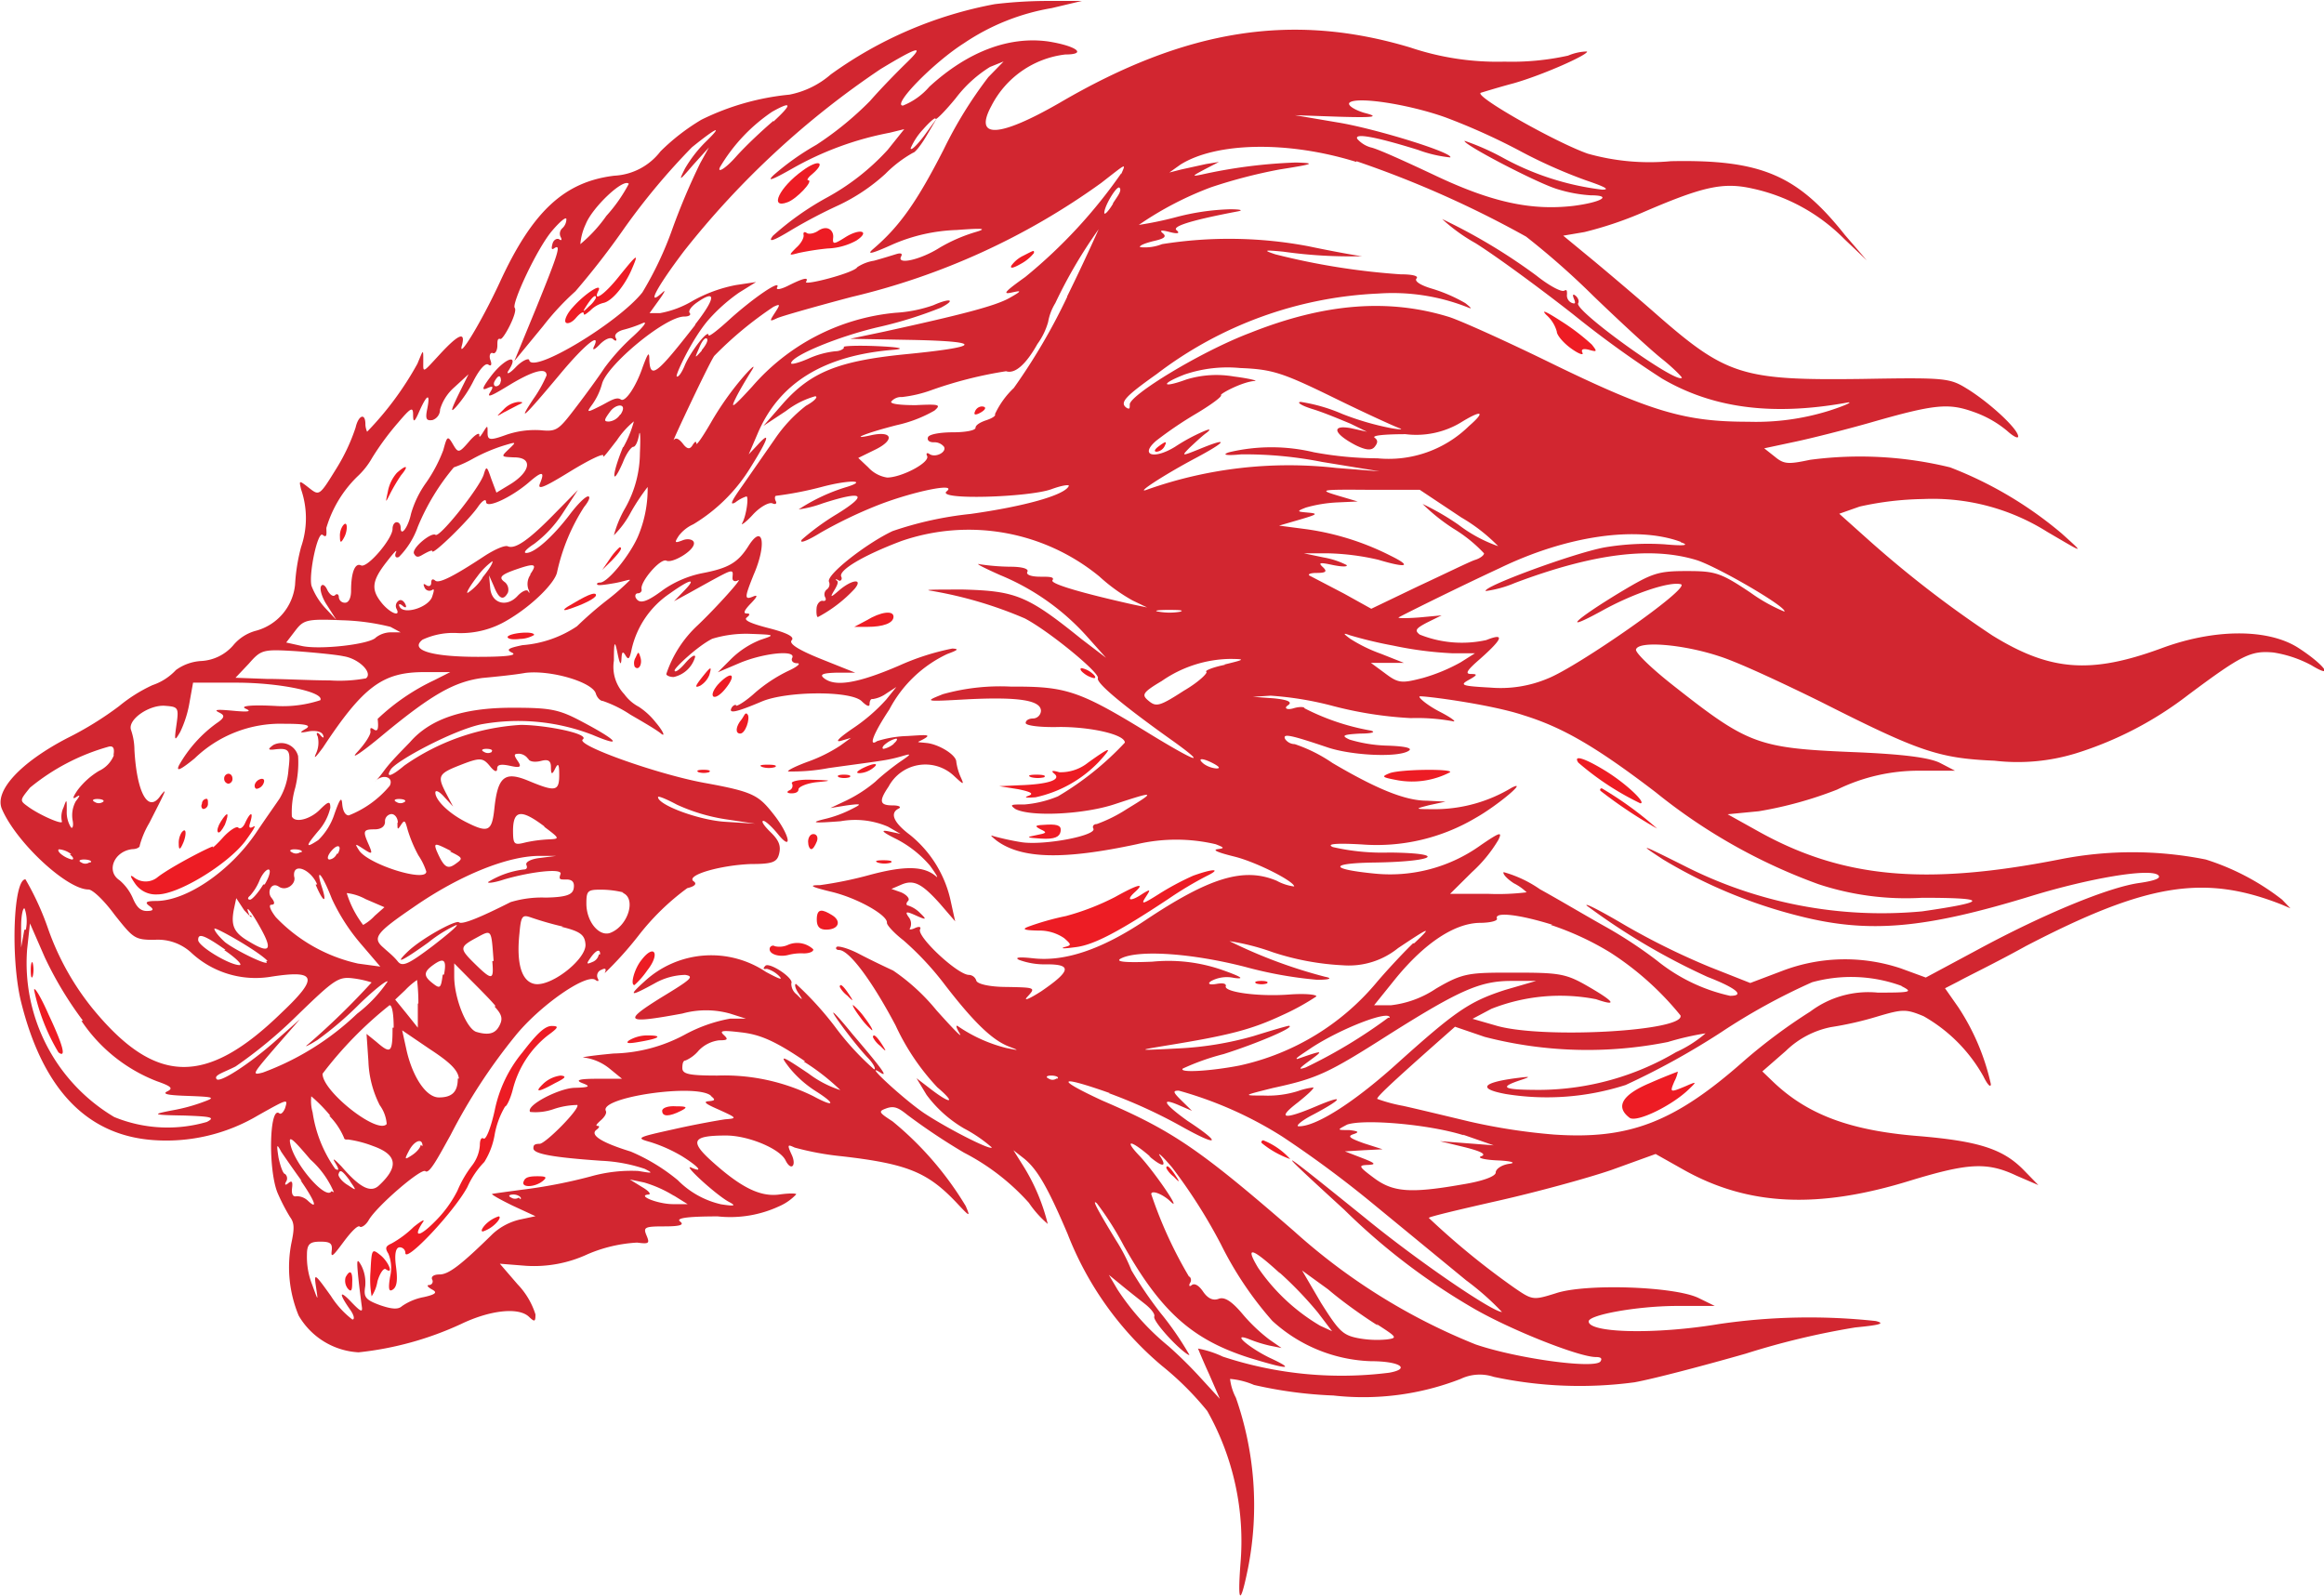 <svg id="Layer_1" data-name="Layer 1" xmlns="http://www.w3.org/2000/svg" viewBox="0 0 123.26 84.65"><defs><style>.cls-1{fill:#d22630;}.cls-2{fill:#ed1c24;}</style></defs><path class="cls-1" d="M482.05,231.77a21.6,21.6,0,0,0-8.7,3.73,4.71,4.71,0,0,1-2.19,1.07,13.49,13.49,0,0,0-4.67,1.33,11.26,11.26,0,0,0-2.17,1.68,3.3,3.3,0,0,1-2.45,1.29c-2.65.32-4.34,1.89-6.07,5.65-1,2.16-2.28,4.24-2,3.31.18-.72-.22-.53-1.18.51s-.88,1-.88.34,0-.58-.31.16a16.81,16.81,0,0,1-2.67,3.61s-.09-.19-.09-.4c0-.62-.37-.48-.52.18a10.12,10.12,0,0,1-1,2.14c-.92,1.49-.92,1.49-1.47,1.06s-.53-.4-.42.08a4.69,4.69,0,0,1,0,3.05,9.78,9.78,0,0,0-.32,2,2.82,2.82,0,0,1-2.09,2.45,2.35,2.35,0,0,0-1.2.78,2.42,2.42,0,0,1-1.67.82,2.52,2.52,0,0,0-1.36.48,3,3,0,0,1-1.24.8,8.12,8.12,0,0,0-1.78,1.12,17.69,17.69,0,0,1-2.74,1.69c-2.5,1.3-3.9,2.82-3.46,3.78.77,1.77,3.44,4.25,4.58,4.25.22,0,.83.58,1.38,1.33,1,1.26,1.07,1.34,2.12,1.34a2.61,2.61,0,0,1,1.93.66,5,5,0,0,0,4.17,1.31c2.5-.4,2.65,0,.65,1.89-4,3.9-6.68,3.85-10-.18a14.19,14.19,0,0,1-2.39-4.27,14.8,14.8,0,0,0-1.2-2.62c-.64,0-.79,4.14-.25,6.43q1.71,7,7,7.4a9.53,9.53,0,0,0,5.59-1.31c1.62-.91,1.58-.88,1.43-.38-.09.22-.22.35-.31.27-.53-.4-.59,3-.09,4.22a10.4,10.4,0,0,0,.66,1.28c.24.32.24.61.07,1.41a6.68,6.68,0,0,0,.39,3.82,3.92,3.92,0,0,0,3.18,1.95,17.24,17.24,0,0,0,5.43-1.5c1.56-.75,3.09-.91,3.62-.37.28.26.33.26.33-.14a4.07,4.07,0,0,0-.95-1.6l-.94-1.09,1.38.11a6.73,6.73,0,0,0,3.29-.62,7.7,7.7,0,0,1,2.61-.61c.63.08.68.05.5-.38s-.11-.48.94-.48c.84,0,1.08-.08.84-.26s.39-.27,2-.27a6.15,6.15,0,0,0,3.24-.53,2.74,2.74,0,0,0,.92-.64c0-.06-.37-.06-.83,0-1,.16-2-.29-3.53-1.65-1.33-1.17-1.2-1.47.64-1.47,1.18,0,2.85.7,3.15,1.31s.6.29.33-.29-.19-.54.16-.38a15.1,15.1,0,0,0,2.49.46c3.49.4,4.56.85,6.08,2.45.72.77.76.8.5.19a17.41,17.41,0,0,0-3.88-4.49c-.74-.48-.77-.53-.33-.69s.68,0,1.12.35a32.85,32.85,0,0,0,3,2,12,12,0,0,1,3.44,2.66,5.56,5.56,0,0,0,1,1.12,10.54,10.54,0,0,0-1.25-3l-.57-.91.55.43c.7.56,1.25,1.49,2.32,4a17.38,17.38,0,0,0,5,7,16,16,0,0,1,2.41,2.4,14.06,14.06,0,0,1,1.76,8.12c-.16,2.16,0,2.21.41.18a17.29,17.29,0,0,0-.65-9,2.86,2.86,0,0,1-.31-1,4.09,4.09,0,0,1,1.27.32,22.56,22.56,0,0,0,4.21.56,14.22,14.22,0,0,0,6.75-.88,2.35,2.35,0,0,1,1.75-.11,21.85,21.85,0,0,0,7.47.29c1-.18,3.66-.88,5.9-1.52a41.2,41.2,0,0,1,5.81-1.39c1.33-.13,1.6-.21,1.09-.34a32.88,32.88,0,0,0-8.32.16c-3.36.56-6.91.48-6.91-.14,0-.34,2.48-.8,4.58-.82h2.11l-.88-.43c-1.29-.61-6-.77-7.56-.24-1.19.37-1.23.37-2.19-.29a40.44,40.44,0,0,1-4.54-3.71c0-.06,1.69-.46,3.68-.91s4.65-1.17,6-1.63l2.35-.85,1.51.85c3.4,1.9,7.1,2.08,12,.56,3.06-.93,4.07-1,5.63-.26l1.16.5-.75-.77c-1.11-1.15-2.41-1.57-5.72-1.84-3.57-.3-5.82-1.15-7.64-2.91l-.53-.51,1.25-1.09a4.77,4.77,0,0,1,2.39-1.26,17.88,17.88,0,0,0,2.52-.58c1.29-.38,1.47-.38,2.39,0a8.35,8.35,0,0,1,3.18,3.2c.21.43.39.62.39.4a12.16,12.16,0,0,0-1.73-4.08l-.7-1,.72-.37c.39-.22,2-1,3.57-1.87,6.42-3.34,9.47-3.82,13.59-2.19l.44.19-.44-.46a12.88,12.88,0,0,0-4.05-2.13,19.82,19.82,0,0,0-7.78,0c-7.1,1.39-11.51,1-16-1.52l-1.58-.88,1.65-.16a20.67,20.67,0,0,0,4.16-1.15,9.82,9.82,0,0,1,4.38-1l1.87,0-.77-.4c-.55-.29-1.93-.48-4.71-.59-5-.21-5.52-.42-9.49-3.55-1.12-.88-2-1.73-1.95-1.89.13-.48,2.54-.27,4.45.37,1,.32,3.35,1.42,5.34,2.4,5.24,2.65,6.25,3,9.23,3.13a10.55,10.55,0,0,0,4.34-.4,19,19,0,0,0,5.94-3.1c2.83-2.11,3.31-2.35,4.51-2.24a6.28,6.28,0,0,1,2,.67c1.32.8.66-.06-.72-.94-1.6-1-4.43-1-7.26.06-3.72,1.36-5.87,1.2-8.94-.7a57.9,57.9,0,0,1-6.59-5.09l-1.52-1.36,1.08-.38a16.45,16.45,0,0,1,3.37-.4,11.4,11.4,0,0,1,6.58,1.74c2,1.17,2,1.2.76.08a20.64,20.64,0,0,0-5.91-3.5,20.15,20.15,0,0,0-7.43-.4c-1.14.24-1.38.24-1.86-.16l-.57-.45,1.64-.35c.9-.19,2.67-.64,3.94-1,3.47-1,4.19-1.06,5.53-.58a5.69,5.69,0,0,1,1.77,1c.33.3.59.43.59.3,0-.38-1.42-1.71-2.63-2.48-1-.62-1.09-.65-5.69-.57-6.27.08-7.15-.18-10.81-3.38-.94-.83-2.45-2.11-3.35-2.86l-1.65-1.36,1.12-.19a19.73,19.73,0,0,0,3-1c3.28-1.42,4.34-1.66,5.91-1.31a9.73,9.73,0,0,1,4.87,2.67l1.2,1.14L527.13,244c-2.5-3.15-4.42-4-9.22-3.9a12.08,12.08,0,0,1-4.41-.4c-1.73-.61-6.07-3.07-5.67-3.23.17-.05.94-.29,1.73-.5,1.53-.43,4-1.53,3.9-1.69a2.7,2.7,0,0,0-1,.22,13.84,13.84,0,0,1-3.37.32,14.45,14.45,0,0,1-5-.75c-6.23-1.87-11.88-1-18.61,2.94-3.2,1.84-4.56,1.92-3.61.16a5.07,5.07,0,0,1,3.92-2.73c1.18,0,.61-.45-.9-.69-2.08-.29-4.27.53-6.31,2.4a3.6,3.6,0,0,1-1.4,1c-.6,0,1.6-2.27,3.24-3.31a11.82,11.82,0,0,1,4.65-1.86l1.6-.38H485A24,24,0,0,0,482.05,231.77Zm-4.71,3.14c-.42.41-1.29,1.29-1.91,2a17.21,17.21,0,0,1-2.84,2.32,13.79,13.79,0,0,0-2.26,1.6c-.4.38-.09.27,1-.35a16.75,16.75,0,0,1,5.15-1.89l.77-.19-.88,1.1a12.43,12.43,0,0,1-3.28,2.56,15.19,15.19,0,0,0-2.81,2c-.28.37,0,.29,1-.32a26.84,26.84,0,0,1,2.5-1.31,10,10,0,0,0,2.47-1.66,6.58,6.58,0,0,1,1.47-1.12c.09,0,.4-.37.7-.88l.55-.93-.68.93c-.39.51-.7.8-.7.64a3.51,3.51,0,0,1,.66-1c.37-.42.66-.66.66-.56s.48-.37,1.07-1.09a6.73,6.73,0,0,1,1.82-1.66l.72-.29-.81.83a22.49,22.49,0,0,0-2.37,3.84c-1.42,2.78-2.34,4.08-3.72,5.26-.4.34-.13.29,1-.22a9.22,9.22,0,0,1,3.4-.77c1.47-.11,1.67-.08.94.13a8.64,8.64,0,0,0-1.82.8c-1,.64-2.3.94-2.06.48.09-.16,0-.21-.26-.13s-.77.24-1.18.35a2.22,2.22,0,0,0-.88.34c-.15.3-2.85,1-2.72.78s0-.27-.92.19c-.41.21-.7.26-.61.1.22-.45-1.23.54-2.48,1.66-.63.58-1.16,1-1.16.88,0-.35-.92.82-1.25,1.57-.17.43-.37.69-.44.61s.82-2,1.69-3a9.1,9.1,0,0,1,1.62-1.44l.9-.56-1.07.16a7.64,7.64,0,0,0-2.28.83,5.18,5.18,0,0,1-1.75.66h-.55l.52-.72c.29-.4.35-.56.16-.37-.88.8-.31-.27,1.14-2.19A45.73,45.73,0,0,1,476,235.21C478,234,478.39,233.9,477.34,234.91Zm28.6,2.86a33.87,33.87,0,0,1,3.86,1.73,26.66,26.66,0,0,0,3.59,1.61c1,.34,1.32.5.88.5a14.52,14.52,0,0,1-5.3-1.71,13,13,0,0,0-2-.88c-.13.16,3.71,2.17,4.85,2.54a7.53,7.53,0,0,0,1.84.35c1.18,0,.57.37-.92.56-2.24.26-4.34-.19-7.37-1.63-1.53-.72-3-1.39-3.37-1.47a1.48,1.48,0,0,1-.72-.45c-.18-.32.9-.14,3.22.58a6.88,6.88,0,0,0,1.71.4c.19-.24-4-1.54-6-1.86l-2.24-.38,2.3.08c2,.06,2.19,0,1.36-.21-.52-.16-.88-.4-.77-.53C501.23,236.65,504,237.08,505.94,237.77Zm-35.63.19c-.53.45-1.45,1.3-2,1.92s-1,.88-.83.53a9.18,9.18,0,0,1,2.76-2.93C471.29,236.89,471.34,237.05,470.31,238Zm-3.62,1.14a6.89,6.89,0,0,0-1.07,1.39c-.35.7-.31.67.43-.19l.84-.93-.46.83a35.39,35.39,0,0,0-1.47,3.47,18.35,18.35,0,0,1-1.6,3.39c-1.27,1.6-5.81,4.34-6,3.6,0-.14-.37,0-.72.37s-.53.4-.37.16c.57-.88-.13-.69-.86.21-.52.67-.61.89-.3.75s.39-.13.17.22.24.08,1-.38c1.18-.72,2-1,2-.53a6.68,6.68,0,0,1-.7,1.25c-.87,1.31-.52,1,1.41-1.31,1.33-1.6,2.21-2.29,1.79-1.44-.08.19.05.14.31-.13s.57-.43.72-.29.22.08.13-.08.11-.35.46-.43a6.87,6.87,0,0,0,1-.35c.25-.1,0,.22-.52.7a11.11,11.11,0,0,0-1.54,1.7c-.3.46-1,1.42-1.53,2.11-.9,1.18-1,1.26-1.84,1.18a4.7,4.7,0,0,0-1.82.24c-.88.32-1,.29-1-.11s0-.4-.22-.05-.22.29-.22.16-.24,0-.55.37c-.53.61-.57.61-.85.13s-.31-.42-.51.32a7.9,7.9,0,0,1-.9,1.71,5.34,5.34,0,0,0-.81,1.66c-.15.72-.55,1.25-.55.74,0-.16-.08-.29-.21-.29s-.22.16-.22.35c0,.53-1.34,2.1-1.67,1.94s-.53.4-.53,1.34c0,.4-.13.64-.32.64a.32.32,0,0,1-.33-.3c0-.13-.09-.21-.2-.1s-.31-.06-.42-.3-.26-.32-.33-.16.07.62.33,1l.49.77-.6-.64a3.64,3.64,0,0,1-.72-1.17c-.15-.64.33-2.91.59-2.7s.2-.1.2-.37a6.3,6.3,0,0,1,1.64-2.72,4.08,4.08,0,0,0,.79-1,14.53,14.53,0,0,1,1.38-1.87c.68-.8.79-.85.79-.4s.09.37.35-.24c.4-.88.57-.93.4-.08-.11.53-.05.64.28.59a.59.59,0,0,0,.4-.56,2.5,2.5,0,0,1,.76-1.18l.75-.69-.53,1.07c-.41.85-.44,1-.13.66a6.53,6.53,0,0,0,.94-1.41c.31-.59.62-.94.77-.83s.2,0,.11-.24,0-.43.13-.37.24-.16.24-.4,0-.4.16-.35.94-1.44.76-1.65,1.19-3.18,2-4.11c.41-.48.74-.75.74-.59a.66.66,0,0,1-.22.48.39.39,0,0,0-.09.45c.09.16.05.22-.06.14s-.31,0-.37.24-.05.32.08.24c.42-.3.22.29-.94,3.15l-1.16,2.82,1.53-1.86a13.84,13.84,0,0,1,1.71-1.84,41.82,41.82,0,0,0,2.61-3.37,35.72,35.72,0,0,1,3.57-4.27C467.33,238.28,467.68,238.14,466.69,239.1Zm34.54,1a54.73,54.73,0,0,1,9,4,41.73,41.73,0,0,1,3.57,3.15c1.36,1.31,3,2.83,3.64,3.34s1.1,1,1.05,1c-.28.34-5.69-3.55-5.5-3.95.07-.11,0-.29-.13-.4s-.19-.08-.09.16.07.29-.13.21a.43.43,0,0,1-.24-.45c0-.19,0-.27-.15-.19s-.79-.26-1.47-.8a30.22,30.22,0,0,0-5-3,9.43,9.43,0,0,0,1.77,1.28c1.1.69,3.4,2.38,5.16,3.76a54.51,54.51,0,0,0,4.73,3.42c2.65,1.55,5.78,2,9.79,1.28.4-.08,0,.13-.94.43a13,13,0,0,1-4.27.58c-3.33,0-5.13-.5-10.59-3.17-2.19-1.07-4.55-2.14-5.26-2.38-3.22-1-6.61-.74-10.56.83-2.65,1-6.49,3.36-6.4,3.82,0,.18,0,.26-.17.16-.38-.27-.09-.59,1.6-1.79a20.88,20.88,0,0,1,11.76-4.27,10.82,10.82,0,0,1,4.78.75c.2.08.13,0-.17-.24a8.35,8.35,0,0,0-1.71-.75c-.73-.21-1-.43-.88-.56s-.2-.22-.85-.22a37.19,37.19,0,0,1-6.64-1.06c-.66-.22-.6-.24.43-.14a25.15,25.15,0,0,0,4.17.24c-.42-.05-1.71-.29-2.85-.53a22.62,22.62,0,0,0-7.76-.11,2.47,2.47,0,0,1-1.16.16c-.07-.08.26-.21.7-.32.59-.13.72-.24.5-.42s0-.16.38-.06.57.08.35-.1.52-.48,3.26-1c.31-.06.11-.11-.43-.11a12.62,12.62,0,0,0-2.9.43,18.71,18.71,0,0,1-1.93.4,17.64,17.64,0,0,1,3.84-2,27.44,27.44,0,0,1,3.62-.94c1.84-.29,1.95-.34.87-.37a27.31,27.31,0,0,0-5,.64c-.53.11-.51.08.15-.27l.77-.4-.68.11-1.32.29-.63.16.59-.42C493.78,239.1,497.57,239,501.23,240.14Zm-12.47.64a26.94,26.94,0,0,1-5.09,5.5c-1.05.75-1.24.94-.74.83s.64-.13-.11.29-2.52.88-6.68,1.79l-1.76.37,3.29.06c3.86.08,3.68.37-.46.77-3.42.35-4.91.93-6.38,2.59l-1.05,1.2,1.21-.8a4.57,4.57,0,0,1,1.53-.77c.18,0,0,.24-.48.5a7.68,7.68,0,0,0-1.65,1.76l-1.71,2.46c-.59.83-.72,1.09-.39.91a1.93,1.93,0,0,1,.59-.32c.13,0,0,1-.22,1.41-.11.16.16,0,.55-.43s.88-.69,1.05-.61.24,0,.18-.11-.07-.26,0-.29a18.52,18.52,0,0,0,2.46-.48c1.44-.38,2.43-.35,1.33,0a9.75,9.75,0,0,0-2.58,1.2,6.05,6.05,0,0,0,1.27-.32c2.17-.7,2.45-.48.77.56a13,13,0,0,0-1.87,1.36c-.17.24.27.08,1-.37a23.81,23.81,0,0,1,3.07-1.47c1.86-.72,4.2-1.2,3.61-.72s4.36.32,5.55-.11c.57-.21,1-.27.92-.16-.24.48-2.35,1.07-5.2,1.47a18.71,18.71,0,0,0-4.14.91c-1.4.66-3.55,2.34-3.37,2.69a.34.34,0,0,1-.11.4.33.33,0,0,0-.09.43c.07.13,0,.21-.13.18s-.31.14-.33.38,0,.48.07.48a7.33,7.33,0,0,0,1.95-1.5c.46-.56-.14-.5-.82.08-.46.4-.5.4-.26,0s.2-.48.11-.53,0-.08.11,0,.22-.05.15-.19c-.17-.34,1.19-1.14,3.18-1.89a10.93,10.93,0,0,1,10.5,1.87,9.34,9.34,0,0,0,1.77,1.28l.77.37-.77-.16c-2.63-.59-4.38-1.09-4.25-1.28s-.19-.19-.65-.19-.77-.1-.68-.26-.27-.27-.92-.27a11.81,11.81,0,0,1-1.6-.13c-.31-.08.19.18,1.09.58a12.63,12.63,0,0,1,4.6,3.26l1,1.12-1.31-1c-2.85-2.3-3.47-2.54-6.25-2.62-1.38,0-2.17,0-1.75.06a21.75,21.75,0,0,1,5,1.47c1.27.66,4,2.9,3.88,3.17s1.62,1.66,4.06,3.39c1.73,1.25,1.2,1.09-1.17-.35-3.85-2.37-4.53-2.61-7.49-2.59a11.3,11.3,0,0,0-3.62.4c-1,.4-1,.4,1.34.27,2.67-.13,3.86.05,3.86.62a.43.43,0,0,1-.42.4c-.22,0-.39.1-.39.24s.79.24,1.82.21c1.66,0,3.44.4,3.44.83a15.93,15.93,0,0,1-3.55,2.85,5.89,5.89,0,0,1-1.76.43c-.72,0-.83,0-.5.24.81.43,3.68.29,5.32-.27,2.09-.69,2.15-.67.6.27a7.79,7.79,0,0,1-1.6.8c-.16,0-.25.11-.18.24.2.37-2.63.91-3.83.72a14.14,14.14,0,0,1-1.47-.32c-.2-.08-.13,0,.17.24,1.36,1,3.64,1,7.43.19a9.16,9.16,0,0,1,4.19,0c.46.18.48.21.11.26s.17.22.9.4c1.18.3,3.15,1.31,3.15,1.58a2.58,2.58,0,0,1-.92-.3c-1.75-.74-3.57-.18-7,2.11-2.28,1.52-4.23,2.19-5.92,2-.74-.08-1-.05-.76.08a3.93,3.93,0,0,0,1.49.24c1.33,0,1.27.35-.29,1.42-.65.42-1,.56-.74.29.44-.48.41-.48-1.1-.51-.92,0-1.58-.16-1.62-.34a.43.43,0,0,0-.39-.3c-.6,0-2.79-2.05-2.59-2.42.07-.14-.07-.16-.28-.06s-.33.08-.25,0a.56.56,0,0,0-.08-.59c-.2-.29-.14-.32.39-.08s.61.24.22-.13a1.56,1.56,0,0,0-.64-.4c-.08,0-.13-.11,0-.24s-.11-.35-.37-.46l-.51-.18.51-.22c.66-.29,1.09-.08,2.06,1l.81.94-.22-1a6.18,6.18,0,0,0-2.17-3.58c-.88-.66-1.1-1.17-.59-1.41.13-.08,0-.16-.33-.16-.7,0-.75-.22-.22-1a2.21,2.21,0,0,1,3.44-.59c.55.51.59.54.37.06a3.05,3.05,0,0,1-.22-.78c0-.37-.92-.93-1.57-1s-.51,0-.11-.24-.05-.18-.92-.13a5.94,5.94,0,0,0-1.6.27c-.49.34-.18-.43.65-1.68a6.67,6.67,0,0,1,3.07-2.94c.57-.21.64-.27.27-.29a13.05,13.05,0,0,0-2.81.9c-2.32,1-3.44,1.12-4,.67-.24-.19-.07-.27.66-.29l1,0-1.8-.72c-1.27-.51-1.73-.83-1.57-1s-.2-.38-1.21-.64-1.34-.43-1.18-.56.22-.22,0-.22-.09-.21.22-.53.41-.48.15-.38c-.51.22-.48.06,0-1.14.7-1.6.51-2.75-.26-1.55-.57.91-1.07,1.2-2.5,1.47a5.6,5.6,0,0,0-2,.85c-.92.69-1.29.8-1.49.45-.06-.13,0-.24.11-.24s.22-.08.2-.21c-.11-.37,1-1.68,1.32-1.52s1.62-.61,1.44-1c-.06-.13-.33-.19-.59-.08-.42.16-.44.13-.2-.24a2,2,0,0,1,.77-.61,9,9,0,0,0,3.07-3.07c.92-1.47,1.05-1.92.35-1.15l-.48.51.46-1.07c1.14-2.72,3.53-4.19,7.27-4.48.6-.06.24-.14-.92-.19s-1.84,0-1.77.05-.16.22-.44.22a4.7,4.7,0,0,0-1.45.4c-.48.21-.9.32-.9.24,0-.4,2.61-1.47,4.76-1.95a22,22,0,0,0,3.18-1c.83-.43.5-.53-.4-.13a7.3,7.3,0,0,1-2,.4,11.46,11.46,0,0,0-7.61,3.92c-1,1.09-1.18,1.23-.87.61.22-.45.61-1.09.85-1.47s0-.18-.5.4a15.9,15.9,0,0,0-1.69,2.41c-.42.72-.75,1.2-.75,1.06s-.08-.1-.19.08-.24.3-.51-.05-.41-.32-.5-.21,1.84-4,2.15-4.46a19.51,19.51,0,0,1,3.15-2.61c.35-.16.37-.14.07.32s-.29.48.11.29c.24-.11,2-.61,3.92-1.12a37.3,37.3,0,0,0,13.28-6.06C489.09,240.17,489,240.2,488.76,240.78ZM461.45,243a7.63,7.63,0,0,1-1.38,1.5,3.11,3.11,0,0,1,.29-1.07c.35-.88,2-2.45,2.28-2.13A8.23,8.23,0,0,1,461.45,243Zm26.87-.64c-.24.4-.46.62-.46.48,0-.37.68-1.49.81-1.33S488.58,241.93,488.32,242.33Zm-2.43,4.94a32,32,0,0,1-2.83,4.83,4.55,4.55,0,0,0-1,1.39c.06.08-.13.21-.46.32s-.57.26-.57.4-.53.24-1.19.24-1.27.1-1.33.26.06.27.3.27a.65.65,0,0,1,.55.24c.15.29-.48.61-.79.37-.13-.08-.17,0-.11.11.18.35-1.36,1.15-2.12,1.15a1.71,1.71,0,0,1-1-.54l-.53-.5.94-.46c1-.5.88-1-.28-.74s-.31-.11,1.38-.54a7.06,7.06,0,0,0,2-.77c.37-.32.26-.35-1-.29-.79,0-1.36-.06-1.29-.19a.68.68,0,0,1,.57-.24,6.78,6.78,0,0,0,1.57-.37,21.85,21.85,0,0,1,3.95-1c.46.16,1.05-.35,1.66-1.44a3.68,3.68,0,0,0,.57-1.17,2.83,2.83,0,0,1,.38-1,25.49,25.49,0,0,1,2.3-3.92S486.85,245.32,485.89,247.27Zm-19.73,1.49c-2,2.56-2.38,2.91-2.43,1.87,0-.48-.06-.43-.35.35-.37,1.09-.94,1.89-1.16,1.73s-.55.06-1,.3c-.83.42-.85.42-.5-.06a3.48,3.48,0,0,0,.5-1.07c.26-1,3.35-3.57,4.36-3.57.24,0,.38-.08.29-.19s.09-.34.35-.53C467.28,246.87,467.28,247.32,466.16,248.76Zm.35,1.36c-.39.43-.39.43-.13-.16.13-.34.31-.56.4-.48S466.73,249.86,466.51,250.12ZM500,252.63c1.69.83,3.27,1.55,3.51,1.63s0,.08-.44,0a14.78,14.78,0,0,1-2.58-.75,8.93,8.93,0,0,0-2.2-.64c-.26,0,0,.19.62.38s1.49.56,2,.77l.88.43-.86-.19c-1.05-.19-.92.29.27.91.54.26.83.29,1,.08s.18-.35,0-.48.61-.19,1.64-.19a4.6,4.6,0,0,0,2.88-.59c1.16-.72,1.4-.64.48.16a6.08,6.08,0,0,1-4.85,1.71,19,19,0,0,1-3.37-.32,9.7,9.7,0,0,0-4.51,0c-.38.13-.18.19.65.11a21.11,21.11,0,0,1,4.28.4l3.06.5-2.3-.18a22.5,22.5,0,0,0-10,1.14c-.77.3.81-.74,2.52-1.65s1.82-1.15.2-.48c-.92.37-.94.37-.5-.08.26-.24.65-.61.87-.77s.33-.3-.17-.08a9.73,9.73,0,0,0-1.47.8c-1.12.69-1.89.45-1-.32a20.45,20.45,0,0,1,2.09-1.42c.81-.48,1.42-.93,1.35-1s1.12-.7,1.76-.75c.26,0-.22-.13-1.08-.24a5.43,5.43,0,0,0-2.52.16c-1.31.48-1.4.24-.08-.27a7.07,7.07,0,0,1,2.93-.34C496.76,251.14,497.28,251.3,500,252.63Zm-44.16-.85a.26.26,0,0,1-.24.26c-.11,0-.15-.13-.08-.26s.17-.27.24-.27S455.86,251.62,455.86,251.78Zm6.34,1.76a.81.81,0,0,1-.59.37c-.29,0-.27-.08.06-.53S462.61,252.93,462.2,253.54Zm.15,1.73c-.61,1.5-.61,2.19,0,.8.17-.45.44-.82.55-.82s.24-.27.3-.62.09.11.05.94a6,6,0,0,1-.77,2.91,5.91,5.91,0,0,0-.61,1.46,5,5,0,0,0,.9-1.22,11.15,11.15,0,0,1,.89-1.34,6.47,6.47,0,0,1-.52,2.64c-.44,1-1.6,2.43-2,2.43-.13,0-.2.05-.15.11s.46,0,.92-.08.81-.22.81-.16a12.52,12.52,0,0,1-1.25,1.09,19.7,19.7,0,0,0-1.56,1.36,6,6,0,0,1-2.89,1c-.77.16-.88.24-.55.4s-.5.22-1.8.22c-2.45,0-3.66-.35-2.95-.91a3.86,3.86,0,0,1,1.88-.35,4.79,4.79,0,0,0,2.63-.69c1.32-.77,2.54-2,2.63-2.56a10.52,10.52,0,0,1,1.43-3.44c.26-.32.35-.56.21-.56s-.57.42-1,1c-.86,1.12-1.82,2-2.28,2-.18,0,0-.21.42-.48a6.38,6.38,0,0,0,1.53-1.65l.79-1.21-1.21,1.23c-1.4,1.44-2.12,1.92-2.5,1.76-.15-.08-.7.16-1.24.51-1.65,1.09-2.42,1.47-2.61,1.31s-.22,0-.22.13-.11.21-.26.11-.18-.08-.09.13a.28.28,0,0,0,.39.13c.13-.1.13,0,0,.38-.24.56-1.49.93-1.71.51-.09-.16,0-.19.15-.06s.25.11.14-.1-.27-.25-.38-.14a.33.33,0,0,0-.08.4c.24.46-.33.24-.77-.29-.59-.72-.55-1.18.24-2.19.37-.48.59-.72.5-.51s0,.32.16.24a4.31,4.31,0,0,0,1-1.6,12,12,0,0,1,1.91-3.15,6.25,6.25,0,0,0,1.05-.48,9,9,0,0,1,1.64-.69c.64-.19.64-.19.22.21s-.41.4.29.43c1,0,.87.75-.18,1.41l-.76.46-.27-.72c-.24-.7-.26-.72-.41-.22-.25.72-2.33,3.34-2.55,3.18s-1.29.72-1.14,1,.31.13.55,0,.42-.21.42-.13c0,.24,2-1.71,2.45-2.4.22-.3.4-.4.4-.22,0,.38,1.29-.21,2.23-1,.73-.64.9-.64.64,0-.18.4.17.26,1.6-.62,1-.61,1.8-1,1.75-.82s.26-.24.72-.83a4.56,4.56,0,0,1,.9-1A6,6,0,0,1,462.35,255.27ZM506.8,259a9.14,9.14,0,0,1,1.95,1.52,7.52,7.52,0,0,1-2.11-1.14,13.47,13.47,0,0,0-1.9-1.1,10.19,10.19,0,0,0,1.64,1.31A7.6,7.6,0,0,1,508,260.9c0,.11-.22.27-.48.35s-1.62.75-3,1.39l-2.5,1.2-1.44-.8-1.8-.94c-.18-.08,0-.16.33-.16.52,0,.59-.08.33-.32s-.11-.24.54-.1c.49.1.81.1.73,0a4.28,4.28,0,0,0-1.21-.4l-1.05-.22,1.31,0a13.07,13.07,0,0,1,2.63.34c1.54.46,1.8.35.66-.21a14.19,14.19,0,0,0-4.47-1.41l-1.45-.19,1.1-.32c.92-.27,1-.32.44-.37s-.66-.06-.11-.27a7.32,7.32,0,0,1,1.64-.27l1.1-.05-1.08-.32c-1-.3-.89-.32,1.65-.3h2.72Zm11.63,1.31c.48.16.24.21-.87.11a13.91,13.91,0,0,0-3.14.16c-1.62.29-6.53,2.1-6.33,2.32a6,6,0,0,0,1.55-.43c4.17-1.57,7.26-1.95,9.67-1.2,1.18.4,4.8,2.51,4.62,2.72a8.82,8.82,0,0,1-1.79-1c-1.6-1.07-1.87-1.15-3.4-1.15s-1.82.11-3.51,1.12c-2.43,1.47-3.17,2.19-1,1,1.69-.94,3.62-1.58,4.21-1.42s-5.48,4.38-7.06,5a6.44,6.44,0,0,1-3.06.48c-1.49-.08-1.63-.13-1.14-.4s.48-.32.13-.32-.2-.21.48-.8c1.23-1.09,1.31-1.39.33-1a6,6,0,0,1-3.53-.29c-.28-.22-.22-.32.39-.64l.77-.38-1.18.11c-.66.05-1.16.05-1.1,0s3-1.52,5.35-2.61C512.43,259.94,516.13,259.44,518.43,260.29Zm-63.55,1.89a2.73,2.73,0,0,1-.79.8c-.09,0,.15-.4.52-.88a3.72,3.72,0,0,1,.79-.8C455.47,261.36,455.23,261.76,454.88,262.18Zm2.54-.16a.86.86,0,0,0-.11.75c.09.19.07.27,0,.13s-.35,0-.57.24c-.57.62-1.38.41-1.45-.42l-.06-.67.26.59c.26.66.5.77.74.32a.52.52,0,0,0-.15-.54c-.37-.26-.26-.4.68-.72S457.77,261.49,457.42,262Zm10.72.19c0,.13.13.19.28.11.37-.24-1.14,1.44-2.12,2.37a6.19,6.19,0,0,0-1.67,2.59c0,.08.18.16.39.16a1.52,1.52,0,0,0,1.14-1.07c0-.16-.24,0-.54.35s-.55.51-.55.37,1.23-1.3,2-1.68a6.15,6.15,0,0,1,2-.26c1.34.05,1.36.05.55.32a4.67,4.67,0,0,0-1.54,1l-.72.72,1.2-.51c1.3-.53,3-.69,2.74-.24-.06.14.05.27.27.27s0,.19-.46.4a8,8,0,0,0-1.78,1.17c-.5.46-1,.75-1,.67s-.18,0-.24.13c-.18.33.28.22,1.6-.34s4.78-.59,5.32,0c.25.24.4.3.4.14s.06-.3.17-.27a1.65,1.65,0,0,0,.71-.29l.54-.35-.54.67a9.39,9.39,0,0,1-1.76,1.52c-.66.45-1,.75-.66.67l.55-.16-.55.4a8.08,8.08,0,0,1-1.7.85c-.66.24-1.14.48-1.08.53a10.34,10.34,0,0,0,2.15-.18c1.14-.16,2.37-.32,2.72-.38a7.89,7.89,0,0,0,1.2-.26c.48-.14.48-.11-.11.29-.35.24-1,.75-1.33,1.07a7.44,7.44,0,0,1-1.54,1l-.85.4.87-.14c.77-.1.81-.08.33.16A6.34,6.34,0,0,1,473,275c-.77.19-.55.22.87.11a4.4,4.4,0,0,1,2.52.29l.66.38-.66-.14c-.43-.08-.28.06.47.43a5.88,5.88,0,0,1,1.75,1.39c.35.48.48.72.31.56-.64-.54-1.65-.56-3.51-.06a20.7,20.7,0,0,1-2.63.54c-.61,0-.51.08.55.34,1.4.32,3.06,1.26,3,1.66,0,.13.4.56.88.93a15.8,15.8,0,0,1,2.19,2.35c1.54,2,2.5,2.91,3.35,3.26.62.24.62.24-.08.1a7.92,7.92,0,0,1-2.59-1.17c-.11-.06-.07.1.11.4s-.37-.27-1.23-1.23a10.81,10.81,0,0,0-2.3-2.11c-.39-.18-1.23-.58-1.8-.88s-1.13-.45-1.2-.37,0,.16.13.16c.53,0,1.73,1.6,3,4a12.36,12.36,0,0,0,2.21,3.28c1,.85.74.93-.33.11l-.77-.59.53.88a6.64,6.64,0,0,0,2,1.79,7.68,7.68,0,0,1,1.46,1c0,.19-2.19-.91-3.5-1.76-1-.64-3.36-2.8-2.46-2.24.48.32.29,0-1.42-2-1-1.23-1.32-1.5-.73-.67s1.23,1.6,1.54,1.92.44.61.33.61a14.52,14.52,0,0,1-2.08-2.27,17.27,17.27,0,0,0-2.06-2.26c-.09,0-.05.21.1.45.29.43.27.45-.06.11a.71.71,0,0,1-.29-.59c.16-.27-1.18-1.15-1.38-.93s0,.16.09.16a1.48,1.48,0,0,1,.66.4c.22.24-.09.1-.72-.24a5.21,5.21,0,0,0-6.43.5c-.89.8-.78.83.53.11a3.43,3.43,0,0,1,1.62-.45c.51.08.31.24-1.27,1.2-2.06,1.28-1.91,1.41,1.12.85a4.73,4.73,0,0,1,2.52,0l.85.27-.83,0a8,8,0,0,0-2.41.85,8.32,8.32,0,0,1-3.77,1c-1.2.11-1.88.22-1.53.22a2.73,2.73,0,0,1,1.31.58l.66.54-1.32,0c-1,0-1.18.08-.76.24s.37.22-.44.24-2.61.94-2.35,1.28a2.91,2.91,0,0,0,1.27-.16,4.14,4.14,0,0,1,1.23-.21c.16.19-1.69,2.06-2,2.06s-.33.1-.33.24c0,.29,1,.48,3.61.66a8.35,8.35,0,0,1,2.3.43c.46.24.42.24-.35.11a7.91,7.91,0,0,0-2.52.29,27.15,27.15,0,0,1-3.37.67c-1,.13-1.8.24-1.86.26s.43.3,1.09.62l1.21.56-.84.18a3.2,3.2,0,0,0-1.42.75c-1.71,1.68-2.35,2.16-2.83,2.16-.3,0-.46.11-.39.27a.19.19,0,0,1-.16.29c-.15,0-.08.11.16.24s.28.24-.44.4a3,3,0,0,0-1.16.48c-.2.19-.55.16-1.16-.05-.79-.29-.88-.43-.79-1a2,2,0,0,0-.2-1.09c-.24-.43-.26-.35-.17.59.06.58.15,1.28.19,1.57s0,.35-.59-.27-.66-.45,0,.48c.18.27.22.48.09.48a4.81,4.81,0,0,1-1.14-1.25c-.88-1.23-.9-1.23-.79-.48s.13.8-.2-.11a4,4,0,0,1-.28-1.6c0-.58.17-.69.72-.69s.64.11.59.51.13.18.62-.48.79-.91.87-.83.33-.08.48-.35c.44-.75,2.79-2.77,3-2.59s.7-.77,1.34-1.92a30.11,30.11,0,0,1,3.41-5.23c1.28-1.6,3.75-3.33,4.26-3,.15.11.22.08.13-.08a.33.33,0,0,1,.2-.45c.21-.11.28-.06.17.18a18.92,18.92,0,0,0,1.8-2,12.94,12.94,0,0,1,2.58-2.51c.42-.1.53-.24.33-.37-.41-.32,1.43-.85,3.05-.91,1.14,0,1.38-.1,1.49-.53s0-.72-.44-1.15-.5-.61-.39-.61.46.32.76.69c.81,1,.64.06-.19-1s-1.08-1.23-3.73-1.71c-2.48-.46-6.82-2-6.42-2.3s-2-.77-3.29-.77a12,12,0,0,0-6.18,2.16c-.66.56-1,.67-.72.21s3.29-2.08,4.8-2.4a10.93,10.93,0,0,1,5.91.56c1.65.7,1.34.3-.54-.69-1.25-.67-1.69-.75-3.73-.75-2.58,0-4.34.59-5.41,1.82-.35.37-1,1-1.38,1.52s-.59.69-.4.5c.4-.34.92-.13.7.3a5.38,5.38,0,0,1-2.17,1.57c-.19,0-.32-.24-.35-.61s-.11-.32-.41.53a3.38,3.38,0,0,1-.86,1.39c-.68.45-.7.35,0-.48a2.83,2.83,0,0,0,.64-1.23c0-.37-.09-.37-.57.11s-1.29.72-1.47.35a4.59,4.59,0,0,1,.18-1.53,5.58,5.58,0,0,0,.15-1.68.92.92,0,0,0-1.32-.58c-.28.21-.28.26,0,.24.86-.11.94,0,.81,1.06a3.5,3.5,0,0,1-.46,1.52c-.2.3-.77,1.1-1.27,1.85-1.36,2-3.66,3.6-5.3,3.6-.53,0-.6.08-.35.26s.24.27-.14.27-.57-.29-.74-.69a2.61,2.61,0,0,0-.7-.94c-.73-.48-.29-1.54.68-1.65.24,0,.41-.11.39-.19a4.82,4.82,0,0,1,.51-1.2c.83-1.63,1-1.95.61-1.47-.66,1-1.27-.1-1.4-2.4a3.32,3.32,0,0,0-.18-1.06c-.2-.56,1-1.37,1.84-1.28.66.05.7.1.57,1s-.09.88.2.38a5.9,5.9,0,0,0,.5-1.61l.18-1,2.3,0c2.32,0,4.67.5,4.45.93A6.36,6.36,0,0,1,444,269c-1.42-.08-2,0-1.68.14s.19.19-.66.11-1.05-.06-.77.08.4.24-.11.58a7,7,0,0,0-2,2.24c-.16.35.08.24.83-.37a6.55,6.55,0,0,1,4.75-1.84c1.17,0,1.47.08,1.14.27s-.35.24.18.13c.33-.05.66,0,.74.19s0,.18-.15,0-.24-.11-.13.08a1.38,1.38,0,0,1-.09.91c-.15.34,0,.18.37-.32,2.15-3.26,3.18-4,5.37-4h1.38l-.85.43a11.38,11.38,0,0,0-3,2.05c.06.54,0,.7-.2.56s-.2-.05-.18.11-.28.64-.7,1.09.2.06,1.38-.93c2.59-2.14,3.77-2.8,5.26-3,.64-.06,1.67-.16,2.28-.27,1.34-.16,3.53.48,3.73,1.09.06.22.24.4.37.4a6.29,6.29,0,0,1,1.47.73c.64.37,1.38.8,1.62,1s.13-.11-.28-.59a3.73,3.73,0,0,0-.9-.83,2.25,2.25,0,0,1-.77-.67,2.1,2.1,0,0,1-.55-1.78c0-1.07.05-1.1.2-.35.11.53.18.64.2.27s.06-.46.22-.19.22.16.33-.37a4.85,4.85,0,0,1,2-2.91c1.12-.8,1.47-.86.76-.14l-.52.54.88-.48c1.79-1,2-1.1,2.14-1.1S468.14,262.05,468.14,262.21ZM491.87,264a3.32,3.32,0,0,1-1.09,0c-.36-.05-.11-.1.48-.1S492.13,263.92,491.87,264ZM450,264.8l.54.29H450a1.33,1.33,0,0,0-.77.27c-.31.37-3,.67-3.95.45l-.81-.18.49-.64c.43-.56.61-.62,2.47-.54A11.93,11.93,0,0,1,450,264.8Zm53.21,1a19.4,19.4,0,0,0,3.09.4l1.22,0-.76.48a9.34,9.34,0,0,1-2,.83c-1.12.29-1.3.29-2-.24l-.76-.56.87,0h.88l-1.21-.48a8,8,0,0,1-1.64-.8c-.39-.29-.39-.32,0-.18A22.36,22.36,0,0,0,503.16,265.79Zm-55.69.56c.81.13,1.56.88,1.18,1.17a7.74,7.74,0,0,1-1.92.11c-1,0-2.46-.08-3.36-.08l-1.64-.06.7-.74c.66-.75.74-.78,2.52-.67C445.94,266.16,447.08,266.27,447.47,266.35Zm46.75.45c-.66.13-1.1.32-1,.37s-.39.54-1.18,1c-1.27.82-1.47.88-1.86.56s-.4-.43.68-1.07a6.52,6.52,0,0,1,3.63-1.17C495.36,266.51,495.33,266.53,494.22,266.8ZM500,269a20.5,20.5,0,0,0,4.12.64,10.5,10.5,0,0,1,2.19.16c.29.08,0-.16-.66-.5s-1.14-.75-1.07-.81,3.73.4,5.52,1c2.06.64,3.82,1.65,7,4.08a29.94,29.94,0,0,0,8.64,4.88,14.78,14.78,0,0,0,5.5.72c3.55,0,3.53.21,0,.72a23.06,23.06,0,0,1-12.65-2.43c-2.28-1.14-2.47-1.22-1.09-.32a26.47,26.47,0,0,0,7.23,3c3.7.94,6.66.67,12.38-1.09,3-.91,6.09-1.44,6.62-1.1.22.16-.07.3-.94.43-1.62.21-5.11,1.65-8.62,3.55l-2.74,1.47-1.31-.48a9.33,9.33,0,0,0-6.31.13l-1.69.64-2.15-.85a38,38,0,0,1-4.45-2.19c-1.27-.75-2.19-1.23-2.08-1.07a35.2,35.2,0,0,0,6.42,3.79c1.52.59,2,1,1.19,1a9.37,9.37,0,0,1-3.88-1.87,23.43,23.43,0,0,0-2.7-1.78c-.92-.51-2.5-1.45-3.5-2a6.38,6.38,0,0,0-1.93-.91c-.07.08.17.35.54.59a2.78,2.78,0,0,1,.68.48,12.49,12.49,0,0,1-2.06.08h-2l1.16-1.15a7.46,7.46,0,0,0,1.4-1.71c.22-.45.09-.42-.92.27a8.23,8.23,0,0,1-5.61,1.52c-2.48-.24-2.46-.56,0-.59,3.22-.05,3.86-.5.75-.53a11.71,11.71,0,0,1-3-.29c-.35-.16.11-.22,1.53-.14a10.28,10.28,0,0,0,6.05-1.41c1.14-.64,2.83-2.06,1.91-1.6a7.91,7.91,0,0,1-3.95,1.14c-1.22,0-1.25,0-.44-.21l.88-.19-1-.05c-1.18,0-2.74-.67-5-2a8.08,8.08,0,0,0-2-1,.63.63,0,0,1-.51-.27c-.15-.32.31-.21,2.3.46,1.3.42,3.73.53,4.26.16.22-.14-.2-.24-1.14-.27a7.62,7.62,0,0,1-2-.32c-.46-.21-.37-.27.57-.32.61,0,.85-.08.55-.16a12.33,12.33,0,0,1-3.51-1.18c0-.08-.26-.1-.59,0s-.53,0-.29-.16.05-.29-.76-.37l-1.1-.08.94-.06A17.46,17.46,0,0,1,500,269Zm-23.3,2a1.24,1.24,0,0,1-.54.27c-.11,0-.07-.14.11-.27a1.35,1.35,0,0,1,.54-.27C476.92,270.72,476.86,270.86,476.68,271Zm-41.37.61a1.56,1.56,0,0,1-.79.83,4,4,0,0,0-1.12,1c-.26.37-.31.53-.11.4s.29-.16,0,.21a1.54,1.54,0,0,0-.17,1c.06.3,0,.48-.09.38a1.52,1.52,0,0,1-.22-.86c0-.64,0-.67-.17-.19a1.14,1.14,0,0,0-.09.73c.11.24-1.19-.33-1.8-.78-.44-.32-.44-.32.11-1a11.39,11.39,0,0,1,4.19-2.18C435.31,271.1,435.37,271.26,435.31,271.6Zm20.05-.18a.38.38,0,0,1-.42,0c-.17-.08-.11-.16.13-.16S455.45,271.34,455.36,271.42Zm1.93.37c.06.16.37.19.68.11s.52-.06.52.32.05.45.22.1.22-.24.22.32c0,.88-.2.91-1.62.32-1.27-.53-1.64-.24-1.82,1.47-.13,1.23-.33,1.31-1.53.7-.9-.46-1.6-1.15-1.6-1.55,0-.16.22-.06.48.24l.46.5-.39-.74c-.44-.86-.4-1,.72-1.44s1.25-.43,1.66.08c.22.26.35.29.35.08s.22-.24.68-.14.66.11.42-.24-.22-.4.07-.4A.62.62,0,0,1,457.29,271.79Zm36.38.27c.28.16.33.24.11.24a1.37,1.37,0,0,1-.66-.24C492.73,271.74,493.08,271.74,493.67,272.06ZM467.74,275l1.6.24-1.58-.1c-1.38-.08-3.57-.89-3.57-1.31,0-.08.44.1,1,.4A9.75,9.75,0,0,0,467.74,275Zm-33-.91a.38.38,0,0,1-.42,0c-.17-.08-.11-.16.13-.16S434.85,274,434.76,274.08Zm16,0a.38.38,0,0,1-.42,0c-.17-.08-.11-.16.13-.16S450.85,274,450.76,274.08Zm-.37,1.1c0,.37,0,.4.19.11s.22-.22.35.26a7.21,7.21,0,0,0,.57,1.36,3.34,3.34,0,0,1,.42.86c0,.58-3-.35-3.55-1.1-.26-.4-.24-.4.22-.1s.5.29.28-.22c-.33-.74-.3-.82.31-.82.35,0,.55-.16.55-.4a.38.38,0,0,1,.33-.41C450.23,274.72,450.39,274.94,450.39,275.18Zm7.78.21c.83.62.83.64.3.67a7.35,7.35,0,0,0-1.27.16c-.63.16-.68.13-.68-.67C456.52,274.51,456.94,274.46,458.17,275.39Zm-11,1.44a.49.49,0,0,1-.38.3c-.13,0-.13-.16.05-.4C447.19,276.27,447.45,276.38,447.21,276.83Zm6-.13c.71.35.71.37.29.67s-.61.18-1-.72C452.29,276.25,452.36,276.25,453.23,276.7Zm-20.16.16c.18.13.24.27.11.27a1.44,1.44,0,0,1-.55-.27c-.17-.13-.22-.27-.11-.27A1.22,1.22,0,0,1,433.07,276.86Zm12.21-.11a.38.38,0,0,1-.42,0c-.17-.08-.11-.16.13-.16S445.37,276.67,445.28,276.75Zm12.71.3c-.44.05-.77.21-.7.37s0,.24-.15.24a4.69,4.69,0,0,0-1.89.67c0,.08.44,0,.85-.14,1.43-.42,3.12-.61,3-.29s0,.29.31.29.44.14.39.46-.32.48-1.49.5a5.71,5.71,0,0,0-1.86.24c-1.64.83-2.58,1.21-2.74,1.07s-2,.86-2.74,1.58-.22.45,1.12-.51a7.08,7.08,0,0,1,1.49-.93c.13,0-.46.5-1.29,1.14-1.25.94-1.58,1.1-1.82.8s-.51-.5-.77-.74c-.59-.51-.39-.78,1.6-2.14,2.46-1.71,5.09-2.77,6.8-2.72h.76Zm-23.89.24a.37.37,0,0,1-.41,0c-.18-.08-.11-.16.13-.16S434.19,277.21,434.1,277.29Zm9.23,1.17c-.26.43-.59.8-.7.8s-.16-.08,0-.21a2.77,2.77,0,0,0,.5-.8c.13-.32.35-.59.48-.59S443.61,278,443.33,278.46Zm2.78,0c.42,1,.62,1,.33.13-.35-1.09,0-.74.53.62a10.35,10.35,0,0,0,1.57,2.43l1,1.17-1.18-.16a8.58,8.58,0,0,1-4.36-2.46c-.31-.4-.39-.66-.24-.66s.24-.08,0-.38,0-.85.4-.58.94-.16.81-.54C444.8,277.26,445.78,277.66,446.11,278.46Zm3.14,1.65a2.49,2.49,0,0,1-.62.49,5.37,5.37,0,0,1-.87-1.69,2.73,2.73,0,0,1,1,.32l1,.43Zm13.12-1.22c.77.26.33,1.76-.63,2.13-.59.22-1.27-.59-1.27-1.55,0-.66.06-.74.72-.74A5,5,0,0,1,462.37,278.89Zm-19.76,1.22c-.31-.72.08-.26.63.75s.48,1.31-.63.64c-.84-.48-1-.85-.84-1.71l.13-.61.42.64C442.56,280.17,442.69,280.3,442.61,280.11Zm-11.95.75-.17.94,0-1.12c0-.62.11-1.05.19-.94A2.13,2.13,0,0,1,430.66,280.86Zm28.49-.16c1,.24,1.23.43,1.27.91.09.75-1.71,2.21-2.63,2.13-.72-.08-1.05-1-.87-2.69.08-.91.15-1,.57-.86A17.23,17.23,0,0,0,459.15,280.7Zm52.47-.1a15.27,15.27,0,0,1,3.15,1.46,15.78,15.78,0,0,1,3.73,3.34c.26.83-7.21,1.25-9.71.56l-1.32-.38,1-.53a9.93,9.93,0,0,1,5.55-.51c1.16.4,1,.14-.44-.69-1.16-.67-1.51-.72-3.9-.72s-2.7,0-4.15.85a5.39,5.39,0,0,1-2.38.88h-.9l1.16-1.44c1.53-1.86,3.09-2.9,4.43-2.93.57,0,1-.11.92-.24C508.57,279.9,509.89,280.06,511.62,280.6Zm-77.93,5.09a8.51,8.51,0,0,0,4,3.2c.77.27.88.38.55.54s.2.21,1.12.24c1.33.05,1.44.08.87.29a9.31,9.31,0,0,1-1.75.48c-1.07.21-1.05.24.66.27,1.45.05,1.66.1,1.2.34a7.46,7.46,0,0,1-4.91-.26,9.5,9.5,0,0,1-4.62-8.91l.15-1.36.79,1.81A19.27,19.27,0,0,0,433.69,285.69Zm9.79-3.17c.33.37-1.53-.51-2.17-1-.3-.27-.57-.59-.57-.72S443,282,443.48,282.52Zm12,0c.09,1.06,0,1.06-1.07,0-.66-.67-.64-.77.21-1.23S455.34,280.81,455.47,282.52Zm48.83-.94c-.42.4-1.25,1.28-1.87,2a13.1,13.1,0,0,1-7.34,4.48c-1.49.29-3.22.4-3,.16a12.49,12.49,0,0,1,2.17-.77c1.77-.56,3.86-1.45,3.46-1.5-.07,0-.9.24-1.86.54a17.49,17.49,0,0,1-4,.66c-2.15.11-2.22.11-.77-.13,3.46-.56,4.62-.86,6.27-1.63a12.58,12.58,0,0,0,1.82-1c0-.1-.6-.16-1.43-.1-1.69.13-3.55-.14-3.37-.46,0-.13-.18-.16-.51-.1s-.52,0-.26-.16a1.76,1.76,0,0,1,1.2-.16c.6.08.4-.06-.65-.43a8.68,8.68,0,0,0-3.69-.43c-1.49.06-2,0-1.64-.18.94-.46,3.73-.27,6.55.45a21.69,21.69,0,0,0,3.84.69c.68,0,.83-.08.42-.16a26.25,26.25,0,0,1-5.07-1.89,12.27,12.27,0,0,1,2.3.59,14.05,14.05,0,0,0,3.71.69,4.15,4.15,0,0,0,2.93-.91C505.15,280.7,505.28,280.65,504.3,281.58Zm-63.05.35c.63.43,1,.8.81.8-.53,0-2.19-1-2.19-1.33S440,281.05,441.25,281.93Zm19.87.24a.54.54,0,0,1-.35.4c-.3.13-.33.11-.08-.24S461.12,281.82,461.12,282.17Zm-8.28,1.07c-.09.69-.13.77-.5.48-.53-.4-.53-.62,0-1S453,282.41,452.84,283.24Zm2.74,1.68c.39.42.46.64.28,1s-.46.59-1.25.35c-.52-.19-1.16-1.79-1.16-2.94v-.69l.84.85C454.72,284,455.32,284.6,455.58,284.92ZM449,283.66a39.35,39.35,0,0,1-3.38,3.29c-.24.18,0,.08.51-.24a18.08,18.08,0,0,0,2.25-1.93c.75-.72,1.41-1.25,1.47-1.17a7.37,7.37,0,0,1-1.62,1.71,14.48,14.48,0,0,1-5,3.12c-.61.16-.55.08.66-1.33l1.31-1.5-1.42,1.26c-1.31,1.14-2.83,2.13-3,1.92s.37-.35,1-.67a24.44,24.44,0,0,0,3.23-2.67c2.06-2,2.23-2.11,3.06-2A5.27,5.27,0,0,1,449,283.66Zm81.13.19c.63.32.55.35-1.25.35a5.12,5.12,0,0,0-3.57,1,29,29,0,0,0-3.51,2.61c-3.68,3.26-6.09,4.19-10.08,3.92a31.57,31.57,0,0,1-4.49-.69c-1.21-.29-2.79-.67-3.51-.83a8.5,8.5,0,0,1-1.38-.37c-.07-.08.79-.88,3.18-3l.94-.83,1.58.54a21.77,21.77,0,0,0,9.71.27,15.26,15.26,0,0,1,2-.46,6.5,6.5,0,0,1-1.57,1,14.4,14.4,0,0,1-7.21,2c-2,0-2.22-.13-1-.53.57-.19.48-.19-.37-.08-1.73.24-1.91.56-.44.83a13.64,13.64,0,0,0,6.35-.48,40.26,40.26,0,0,0,5.07-2.8,32.87,32.87,0,0,1,4.82-2.65A7.79,7.79,0,0,1,530.16,283.85Zm-78.68.93v1.28l-.59-.74-.61-.75.54-.51a3.78,3.78,0,0,1,.62-.53A10.29,10.29,0,0,1,451.48,284.78Zm57.66-.72c-1.91.62-2.63,1.12-5.83,4-2.23,2-4.21,3.25-5.11,3.23-.19,0,.14-.3.77-.62,1.6-.85,1.69-1.09.18-.45-1.76.75-2.13.67-1-.19.5-.4.87-.74.83-.8a3.62,3.62,0,0,0-.81.19,5.34,5.34,0,0,1-1.84.24c-1.1,0-1.1,0,.5-.4,2.35-.51,2.92-.77,6.18-2.85,3.73-2.35,4.82-2.83,6.47-2.83h1.31Zm-59,2c0,1.34-.09,1.42-.86.75l-.52-.42.1,1.46a5.54,5.54,0,0,0,.6,2.32,1.94,1.94,0,0,1,.37,1c-.48.59-3.44-1.76-3.4-2.67a20.31,20.31,0,0,1,3.55-3.63C450.1,284.86,450.17,285.4,450.17,286.06Zm52.81-.53a26.81,26.81,0,0,1-4.38,2.64c-.42.14-.37.06.22-.37.77-.56.72-.56-.66-.08-.17,0,.18-.21.77-.61C500.44,286.09,503,285.1,503,285.53Zm-49.35,3.23c0,.69-.29,1-1,1s-1.43-1.17-1.73-2.56l-.22-1,1.47,1C453.21,287.93,453.58,288.33,453.63,288.76Zm18.34-.91a11.78,11.78,0,0,1,1.95,1.52,5.65,5.65,0,0,1-1.69-.88c-1.49-1-1.55-1-1-.29a5.87,5.87,0,0,0,1.39,1.23c1.09.69,1,.88-.14.26a10.66,10.66,0,0,0-5.08-1.09c-1.51,0-1.86-.08-1.86-.4s.08-.4.17-.4a1.89,1.89,0,0,0,.7-.53,1.8,1.8,0,0,1,1.08-.54c.46,0,.5-.05.24-.29s0-.24.94-.13S470.33,286.71,472,287.85Zm13.41.91a.36.36,0,0,1-.41,0c-.18-.08-.11-.16.13-.16S485.47,288.68,485.38,288.76Zm2.77.77a27.08,27.08,0,0,1,3.76,1.71c2.09,1.18,2.31,1,.42-.24-1.27-.91-1.47-1.28-.39-.8l.63.27-.55-.54c-.46-.45-.48-.53-.15-.53a20.51,20.51,0,0,1,5.48,2.43,58.09,58.09,0,0,1,4.76,3.52l5,4.11a14.44,14.44,0,0,1,1.9,1.68c-.5,0-4.45-2.69-7.27-5-4.89-3.95-5-4-1.1-.43a34.13,34.13,0,0,0,6.9,5.26c2,1.15,5.57,2.56,6.45,2.56.28,0,.35.08.24.24-.33.4-4.43-.16-6.62-.91a32.3,32.3,0,0,1-9.62-6c-5-4.34-6.44-5.33-10.17-6.93C485.23,288.76,485.38,288.55,488.15,289.53Zm-21.11.14c.26.21.26.26-.11.29s0,.21.55.45c.94.43,1,.46.33.51-.35.05-1.6.27-2.74.53-1.95.43-2,.46-1.25.67a7.91,7.91,0,0,1,1.69.75c.9.56,1.18.91.5.61-.5-.21,1.34,1.47,2,1.82.4.21.31.24-.41.13a4.68,4.68,0,0,1-2.3-1.28,10.11,10.11,0,0,0-2.5-1.52c-1.56-.48-2.17-.88-1.82-1.15.15-.11.2-.21.06-.21s0-.14.18-.3.33-.37.26-.5C461.08,289.75,466.21,289,467,289.67Zm-20.23,1.06a3.71,3.71,0,0,1,.79,1.18s0,.11.2.08a6,6,0,0,1,1.34.35c1.27.45,1.38,1.09.32,2.08-.43.42-1,.16-2-1-.38-.4-.51-.48-.33-.19s.24.46,0,.32a6.91,6.91,0,0,1-1.2-3,2.21,2.21,0,0,1-.07-.85A8.15,8.15,0,0,1,446.81,290.73Zm60.12,1,1.64.57-1.42-.11-1.43-.11,1.32.32q1.31.33.87.48c-.24.08.16.19.88.22s1,.13.61.18-.72.27-.72.46-.61.45-1.8.64c-2.74.48-3.66.4-4.66-.35-.82-.61-.84-.67-.33-.69s.37-.11-.33-.38l-.88-.34,1-.06,1-.05-1-.32c-.75-.27-.88-.37-.55-.48s.28-.16-.22-.22c-.66,0-.66,0-.11-.29C501.65,290.89,505.11,291.19,506.93,291.77Zm-60,3c-.27.51-1.91-1.36-2.17-2.45-.13-.54.06-.4,1.05.77A4.91,4.91,0,0,1,447,294.79Zm4.73-2.45c0,.13-.2.37-.44.53-.41.27-.44.27-.17-.24S451.7,291.88,451.7,292.34Zm38.62.58c.72.62,1,.62.59,0-.16-.24.13,0,.65.62a28.4,28.4,0,0,1,2.59,4.08,18.64,18.64,0,0,0,2.72,4.05,8.14,8.14,0,0,0,5.21,2.14c1.56,0,2.15.4,1,.61a20.12,20.12,0,0,1-8.83-.85,5.4,5.4,0,0,0-1.32-.43s.26.64.59,1.36l.57,1.31-1-1.09a22.72,22.72,0,0,0-1.73-1.71,13.23,13.23,0,0,1-2.7-3l-.46-.78.66.54c.35.29.92.74,1.25,1s.55.54.5.67.33.64.86,1.2,1,.91,1,.83a16.6,16.6,0,0,0-1.53-2.22,21.6,21.6,0,0,1-1.54-2.26,9.56,9.56,0,0,0-.83-1.61c-1.07-1.76-1.27-2.18-1-1.94a16.64,16.64,0,0,1,1.42,2.24c2,3.55,3.68,5,6.66,5.95,2.09.64,2.46.64,1.08,0-1.05-.51-2.08-1.36-1.12-1a7.15,7.15,0,0,0,1.1.35l.65.13-.65-.45a9.08,9.08,0,0,1-1.45-1.39c-.57-.67-.94-.88-1.23-.77s-.57,0-.83-.38-.48-.45-.61-.34-.16,0-.07-.14,0-.32-.07-.32a22.71,22.71,0,0,1-2-4.37c0-.24.61,0,1,.37.72.72-.83-1.57-1.65-2.43S489.26,292,490.32,292.92Zm-45,1.28c.7,1,1,1.66.4,1.1a.85.85,0,0,0-.6-.24c-.19.05-.28-.11-.24-.43s0-.43-.19-.27-.22.08-.11-.1a.31.31,0,0,0-.07-.38c-.11,0-.26-.45-.35-.88-.11-.72-.09-.74.15-.29C444.45,293,444.91,293.67,445.3,294.2Zm2.59,0c.41.59.41.59-.07.27-.28-.16-.5-.43-.5-.56C447.32,293.54,447.43,293.62,447.89,294.23Zm17.18.8.77.48h-.77c-.79,0-1.93-.45-1.32-.51.18,0,.05-.18-.33-.4l-.65-.4.76.16A6.43,6.43,0,0,1,465.07,295Zm-8.18.13a.36.36,0,0,1-.41,0c-.18-.08-.11-.16.13-.16S457,295.08,456.89,295.16Zm40.31,3.95a20,20,0,0,1,2.06,2.14l.76,1-.63-.29a10.35,10.35,0,0,1-3.29-3.07C495.31,297.62,495.66,297.7,497.2,299.11Zm5.17,2.75c1.12.72,1.14.75.52.83a5.44,5.44,0,0,1-1.53-.08c-.79-.16-1-.4-1.93-1.87l-1-1.71,1.38,1C500.57,300.66,501.73,301.46,502.37,301.86Z" transform="translate(-429.29 -231.55)"/><path class="cls-2" d="M471.86,240.6c-1.23.88-1.79,2.05-.81,1.68.48-.16,1.43-1.17,1.1-1.17-.09,0,0-.16.28-.38C473.11,240.12,472.67,240,471.86,240.6Z" transform="translate(-429.29 -231.55)"/><path class="cls-2" d="M472.67,243.8c-.19.13-.48.19-.59.11s-.2-.06-.17.1-.14.46-.38.67c-.43.43-.41.43.11.29a14.11,14.11,0,0,1,1.54-.24,3.42,3.42,0,0,0,1.53-.42c.77-.51.18-.67-.61-.16-.59.37-.66.37-.62,0S473.18,243.45,472.67,243.8Z" transform="translate(-429.29 -231.55)"/><path class="cls-2" d="M462.13,246.2c-.79,1-1.44,1.42-1.09.75.19-.43-.77.21-1.38.91-.27.29-.44.64-.38.77s.33.05.55-.21.42-.38.42-.24.15,0,.35-.16a1.48,1.48,0,0,1,.68-.4c.46-.08,1.14-.91,1.51-1.77S463.16,244.92,462.13,246.2Zm-1.23,1.15a1.45,1.45,0,0,1-.37.45c-.35.35-.37.32-.09-.1S460.9,247.14,460.9,247.35Z" transform="translate(-429.29 -231.55)"/><path class="cls-2" d="M456,253.27c-.41.4-.41.4,0,.16l.77-.4c.29-.13.29-.16,0-.16A1.25,1.25,0,0,0,456,253.27Z" transform="translate(-429.29 -231.55)"/><path class="cls-2" d="M450.34,256.63a2.07,2.07,0,0,0-.48,1c-.13.61-.13.61.11.13a9.19,9.19,0,0,1,.59-1C451,256.23,450.85,256.18,450.34,256.63Z" transform="translate(-429.29 -231.55)"/><path class="cls-2" d="M447.47,259.44a.94.94,0,0,0-.15.58c0,.35.06.35.24,0S447.73,259.09,447.47,259.44Z" transform="translate(-429.29 -231.55)"/><path class="cls-2" d="M511.31,248.26a1.82,1.82,0,0,1,.55.88c0,.18.33.58.74.88s.7.4.62.24,0-.24.33-.16c.46.13.46.1.17-.27a11.4,11.4,0,0,0-1.64-1.25C511.29,248.07,511,247.94,511.31,248.26Z" transform="translate(-429.29 -231.55)"/><path class="cls-2" d="M483.57,245.11a1.68,1.68,0,0,0-.64.53c-.09.19.15.11.53-.11a2.28,2.28,0,0,0,.67-.56C484.13,244.81,484.16,244.81,483.57,245.11Z" transform="translate(-429.29 -231.55)"/><path class="cls-2" d="M475.26,264.45l-.66.35.7,0c.81,0,1.38-.19,1.38-.54S476,264,475.26,264.45Z" transform="translate(-429.29 -231.55)"/><path class="cls-2" d="M486.76,267.25a1.31,1.31,0,0,0,.55.27c.13,0,.07-.13-.11-.27a1.2,1.2,0,0,0-.54-.26C486.55,267,486.59,267.12,486.76,267.25Z" transform="translate(-429.29 -231.55)"/><path class="cls-2" d="M487,272a2.32,2.32,0,0,1-1.53.51c-.37-.11-.46-.08-.26.08.39.32-.33.56-1.82.61l-1.1.05,1,.16c.68.14.85.24.55.35s-.07.11.37.08a6.56,6.56,0,0,0,3.35-1.87C488.34,271.12,488.23,271.12,487,272Z" transform="translate(-429.29 -231.55)"/><path class="cls-2" d="M484,272.78a1.47,1.47,0,0,0,.66,0c.13-.08,0-.14-.4-.14S483.76,272.7,484,272.78Z" transform="translate(-429.29 -231.55)"/><path class="cls-2" d="M484.46,275.53c.4.18.35.21-.22.32s-.5.13.25.18,1-.1,1.05-.37-.07-.4-.7-.37S484.11,275.34,484.46,275.53Z" transform="translate(-429.29 -231.55)"/><path class="cls-2" d="M492.57,278a14.42,14.42,0,0,0-1.86,1c-.81.51-.92.54-.66.14s.29-.46-.15-.19c-.66.45-.92.37-.42-.08s.33-.51-1.07.27a13.21,13.21,0,0,1-2.59,1,14.15,14.15,0,0,0-1.9.53c-.46.16-.38.22.43.24a2.33,2.33,0,0,1,1.38.4c.4.35.4.38,0,.48-.21.08,0,.08.6,0,.94-.11,2.23-.77,4.93-2.56a19.37,19.37,0,0,1,2-1.2C494.13,277.61,493.65,277.61,492.57,278Z" transform="translate(-429.29 -231.55)"/><path class="cls-2" d="M481,253.38c-.07.16,0,.19.19.11.4-.19.46-.38.16-.38A.41.41,0,0,0,481,253.38Z" transform="translate(-429.29 -231.55)"/><path class="cls-2" d="M490.71,255.25c-.2.16-.22.26-.07.26a.54.54,0,0,0,.4-.26C491.21,254.93,491.13,254.93,490.71,255.25Z" transform="translate(-429.29 -231.55)"/><path class="cls-2" d="M461.65,261.17l-.42.61.51-.5c.46-.48.59-.7.41-.7A3.2,3.2,0,0,0,461.65,261.17Z" transform="translate(-429.29 -231.55)"/><path class="cls-2" d="M459.7,263.55c-.48.26-.64.42-.33.34.83-.26,1.53-.61,1.53-.77S460.62,263,459.7,263.55Z" transform="translate(-429.29 -231.55)"/><path class="cls-2" d="M456.21,265.33c0,.11.25.16.66.11a1.54,1.54,0,0,0,.75-.21C457.62,265,456.32,265.12,456.21,265.33Z" transform="translate(-429.29 -231.55)"/><path class="cls-2" d="M463,266.43a.57.57,0,0,0-.05.48c.2.24.42-.11.31-.48S463.14,266.13,463,266.43Z" transform="translate(-429.29 -231.55)"/><path class="cls-2" d="M466.49,267.52c-.35.45-.35.53-.06.4a1.19,1.19,0,0,0,.48-.56C467.06,266.85,467,266.88,466.49,267.52Z" transform="translate(-429.29 -231.55)"/><path class="cls-2" d="M467.46,267.76c-.29.29-.44.61-.35.72s.37-.05.63-.37C468.36,267.36,468.14,267.09,467.46,267.76Z" transform="translate(-429.29 -231.55)"/><path class="cls-2" d="M468.62,269.71c-.31.37-.35.75-.07.75s.53-.8.4-1S468.75,269.55,468.62,269.71Z" transform="translate(-429.29 -231.55)"/><path class="cls-2" d="M469.74,272.24a1.19,1.19,0,0,0,.65,0c.14-.08,0-.13-.39-.13S469.52,272.16,469.74,272.24Z" transform="translate(-429.29 -231.55)"/><path class="cls-2" d="M475,272.32c-.28.16-.33.24-.11.24a1.27,1.27,0,0,0,.66-.24C476,272,475.63,272,475,272.32Z" transform="translate(-429.29 -231.55)"/><path class="cls-2" d="M466.34,272.51a1,1,0,0,0,.55,0c.13-.08,0-.13-.29-.13S466.19,272.43,466.34,272.51Z" transform="translate(-429.29 -231.55)"/><path class="cls-2" d="M441.18,272.86a.26.26,0,0,0,.22.26.25.25,0,0,0,.22-.26c0-.16-.09-.27-.22-.27A.25.25,0,0,0,441.18,272.86Z" transform="translate(-429.29 -231.55)"/><path class="cls-2" d="M473.79,272.78a1,1,0,0,0,.55,0c.13-.08,0-.14-.29-.14S473.64,272.7,473.79,272.78Z" transform="translate(-429.29 -231.55)"/><path class="cls-2" d="M442.82,273.12c-.06.14,0,.27.09.27a.48.48,0,0,0,.35-.27c.07-.16.05-.26-.09-.26A.45.45,0,0,0,442.82,273.12Z" transform="translate(-429.29 -231.55)"/><path class="cls-2" d="M471.29,273.1a.26.26,0,0,1-.13.37c-.17.08-.13.16.11.16s.37-.08.37-.21.42-.32.95-.38c.87-.08.85-.1-.25-.13C471.69,272.88,471.23,273,471.29,273.1Z" transform="translate(-429.29 -231.55)"/><path class="cls-2" d="M440,274.19c-.07.13,0,.27.08.27a.27.27,0,0,0,.24-.27c0-.16,0-.27-.08-.27S440,274,440,274.19Z" transform="translate(-429.29 -231.55)"/><path class="cls-2" d="M441,275.13c-.15.24-.22.48-.15.56s.22-.11.37-.4C441.47,274.62,441.36,274.56,441,275.13Z" transform="translate(-429.29 -231.55)"/><path class="cls-2" d="M442.3,275.18c-.11.27-.29.37-.37.27s-.46.13-.82.53-.61.61-.52.48-2.13,1-2.92,1.6a1,1,0,0,1-1.31,0c-.2-.13-.15,0,.09.35a1.33,1.33,0,0,0,1.2.58c1.1,0,3.68-1.57,4.63-2.8.41-.56.63-.9.46-.8s-.29.11-.18-.21C442.74,274.59,442.58,274.59,442.3,275.18Z" transform="translate(-429.29 -231.55)"/><path class="cls-2" d="M438.92,275.71a1.05,1.05,0,0,0-.15.59c0,.35.07.35.24-.05S439.19,275.37,438.92,275.71Z" transform="translate(-429.29 -231.55)"/><path class="cls-2" d="M472.15,276.19c0,.22.08.4.17.4s.2-.18.29-.4,0-.4-.18-.4S472.15,276,472.15,276.19Z" transform="translate(-429.29 -231.55)"/><path class="cls-2" d="M475.87,277.31a1.23,1.23,0,0,0,.66,0c.13-.08,0-.13-.39-.13S475.65,277.23,475.87,277.31Z" transform="translate(-429.29 -231.55)"/><path class="cls-2" d="M472.61,280.33c0,.37.15.53.5.53.66,0,.83-.45.31-.77S472.61,279.71,472.61,280.33Z" transform="translate(-429.29 -231.55)"/><path class="cls-2" d="M471.1,281.66a1.1,1.1,0,0,1-.71.08.18.18,0,0,0-.28.16c0,.27.52.43,1,.3a2.71,2.71,0,0,1,.81-.08c.32,0,.54-.11.5-.22A1.24,1.24,0,0,0,471.1,281.66Z" transform="translate(-429.29 -231.55)"/><path class="cls-2" d="M463.32,282.46c-.38.46-.62,1.34-.38,1.34a4.33,4.33,0,0,0,.68-.78C464.32,282.14,464,281.58,463.32,282.46Z" transform="translate(-429.29 -231.55)"/><path class="cls-2" d="M473.83,283.9a1.42,1.42,0,0,0,.4.46c.33.34.35.32.06-.11S473.83,283.69,473.83,283.9Z" transform="translate(-429.29 -231.55)"/><path class="cls-2" d="M474.93,285.53a3.71,3.71,0,0,0,.61.67c.07,0-.11-.3-.39-.67a3.71,3.71,0,0,0-.61-.67C474.47,284.86,474.65,285.16,474.93,285.53Z" transform="translate(-429.29 -231.55)"/><path class="cls-2" d="M457,287.37a7,7,0,0,0-1.47,3.07c-.2.91-.46,1.58-.59,1.5s-.2.08-.2.37a2,2,0,0,1-.42,1.07,6,6,0,0,0-.77,1.33,6.31,6.31,0,0,1-1.16,1.6c-.83.85-1.22.91-.7.11.18-.24,0-.16-.46.21a5.41,5.41,0,0,1-1.18.88c-.31.14-.35.24-.16.54a2,2,0,0,1,.09,1.22c-.11.67-.06.83.16.67s.24-.56.15-1.23,0-1,.2-1a.3.3,0,0,1,.3.3c0,.56,2.59-2.19,3.29-3.5a4.64,4.64,0,0,1,.9-1.33,4,4,0,0,0,.55-1.47,4.47,4.47,0,0,1,.55-1.47c.08,0,.28-.4.41-.91a5.31,5.31,0,0,1,1.84-2.85c.59-.43.62-.51.22-.51S457.68,286.49,457,287.37Z" transform="translate(-429.29 -231.55)"/><path class="cls-2" d="M462.66,286.73c-.22.16-.05.19.55.08,1.07-.18,1.27-.34.41-.34A1.92,1.92,0,0,0,462.66,286.73Z" transform="translate(-429.29 -231.55)"/><path class="cls-2" d="M475.59,286.57a1.34,1.34,0,0,0,.39.46c.33.34.35.32.07-.11S475.59,286.36,475.59,286.57Z" transform="translate(-429.29 -231.55)"/><path class="cls-2" d="M458.14,289c-.54.51-.33.51.59,0,.55-.27.64-.37.29-.4A1.66,1.66,0,0,0,458.14,289Z" transform="translate(-429.29 -231.55)"/><path class="cls-2" d="M457.07,294.2c-.18.35.55.35,1,0,.26-.21.19-.26-.27-.26S457.14,294,457.07,294.2Z" transform="translate(-429.29 -231.55)"/><path class="cls-2" d="M455.07,296.47c-.21.21-.3.4-.17.4a1.71,1.71,0,0,0,.66-.4c.22-.21.3-.4.17-.4A1.79,1.79,0,0,0,455.07,296.47Z" transform="translate(-429.29 -231.55)"/><path class="cls-2" d="M448.94,299a5.16,5.16,0,0,0,.06,1.31,2,2,0,0,0,.31-.8c.13-.43.33-.72.44-.64.44.32.15-.4-.29-.75S449,297.78,448.94,299Z" transform="translate(-429.29 -231.55)"/><path class="cls-2" d="M447.62,299.3a.68.68,0,0,0,.11.59c.18.21.24.13.24-.3C448,299,447.86,298.85,447.62,299.3Z" transform="translate(-429.29 -231.55)"/><path class="cls-2" d="M513,272a14.82,14.82,0,0,0,3.29,2.16c.35,0-.77-1.07-1.91-1.76S512.73,271.6,513,272Z" transform="translate(-429.29 -231.55)"/><path class="cls-2" d="M503,272.56c-.48.19-.41.22.44.38a4.37,4.37,0,0,0,2.76-.43C506.36,272.32,503.57,272.35,503,272.56Z" transform="translate(-429.29 -231.55)"/><path class="cls-2" d="M514.18,273.5a24.69,24.69,0,0,0,3,2,18.69,18.69,0,0,0-2.94-2.14C514.14,273.39,514.14,273.44,514.18,273.5Z" transform="translate(-429.29 -231.55)"/><path class="cls-2" d="M430.92,283c0,.37.05.5.11.32a1.51,1.51,0,0,0,0-.67C431,282.49,430.92,282.62,430.92,283Z" transform="translate(-429.29 -231.55)"/><path class="cls-2" d="M431.1,284.06a10.59,10.59,0,0,0,1.29,3.31c.42.32.27-.32-.52-2C431.45,284.41,431.1,283.85,431.1,284.06Z" transform="translate(-429.29 -231.55)"/><path class="cls-2" d="M495.93,283.72a1,1,0,0,0,.54,0c.13-.08,0-.14-.28-.14S495.77,283.64,495.93,283.72Z" transform="translate(-429.29 -231.55)"/><path class="cls-2" d="M516.79,289c-1.47.62-1.84,1.26-1.07,1.84.37.27,2.25-.64,3.15-1.52.42-.4.42-.42-.17-.16-.84.35-.86.35-.6-.26a1.78,1.78,0,0,0,.18-.51S517.58,288.65,516.79,289Z" transform="translate(-429.29 -231.55)"/><path class="cls-2" d="M496.21,292.18a5,5,0,0,0,1.51.85,3.79,3.79,0,0,0-1.44-1C496.19,292.07,496.17,292.12,496.21,292.18Z" transform="translate(-429.29 -231.55)"/><path class="cls-2" d="M464.41,290.47c0,.32.37.32,1,0,.37-.19.33-.24-.27-.24C464.74,290.2,464.41,290.31,464.41,290.47Z" transform="translate(-429.29 -231.55)"/><path class="cls-2" d="M491.15,293.51a1.34,1.34,0,0,0,.39.45c.33.35.35.32.07-.1S491.15,293.3,491.15,293.51Z" transform="translate(-429.29 -231.55)"/></svg>